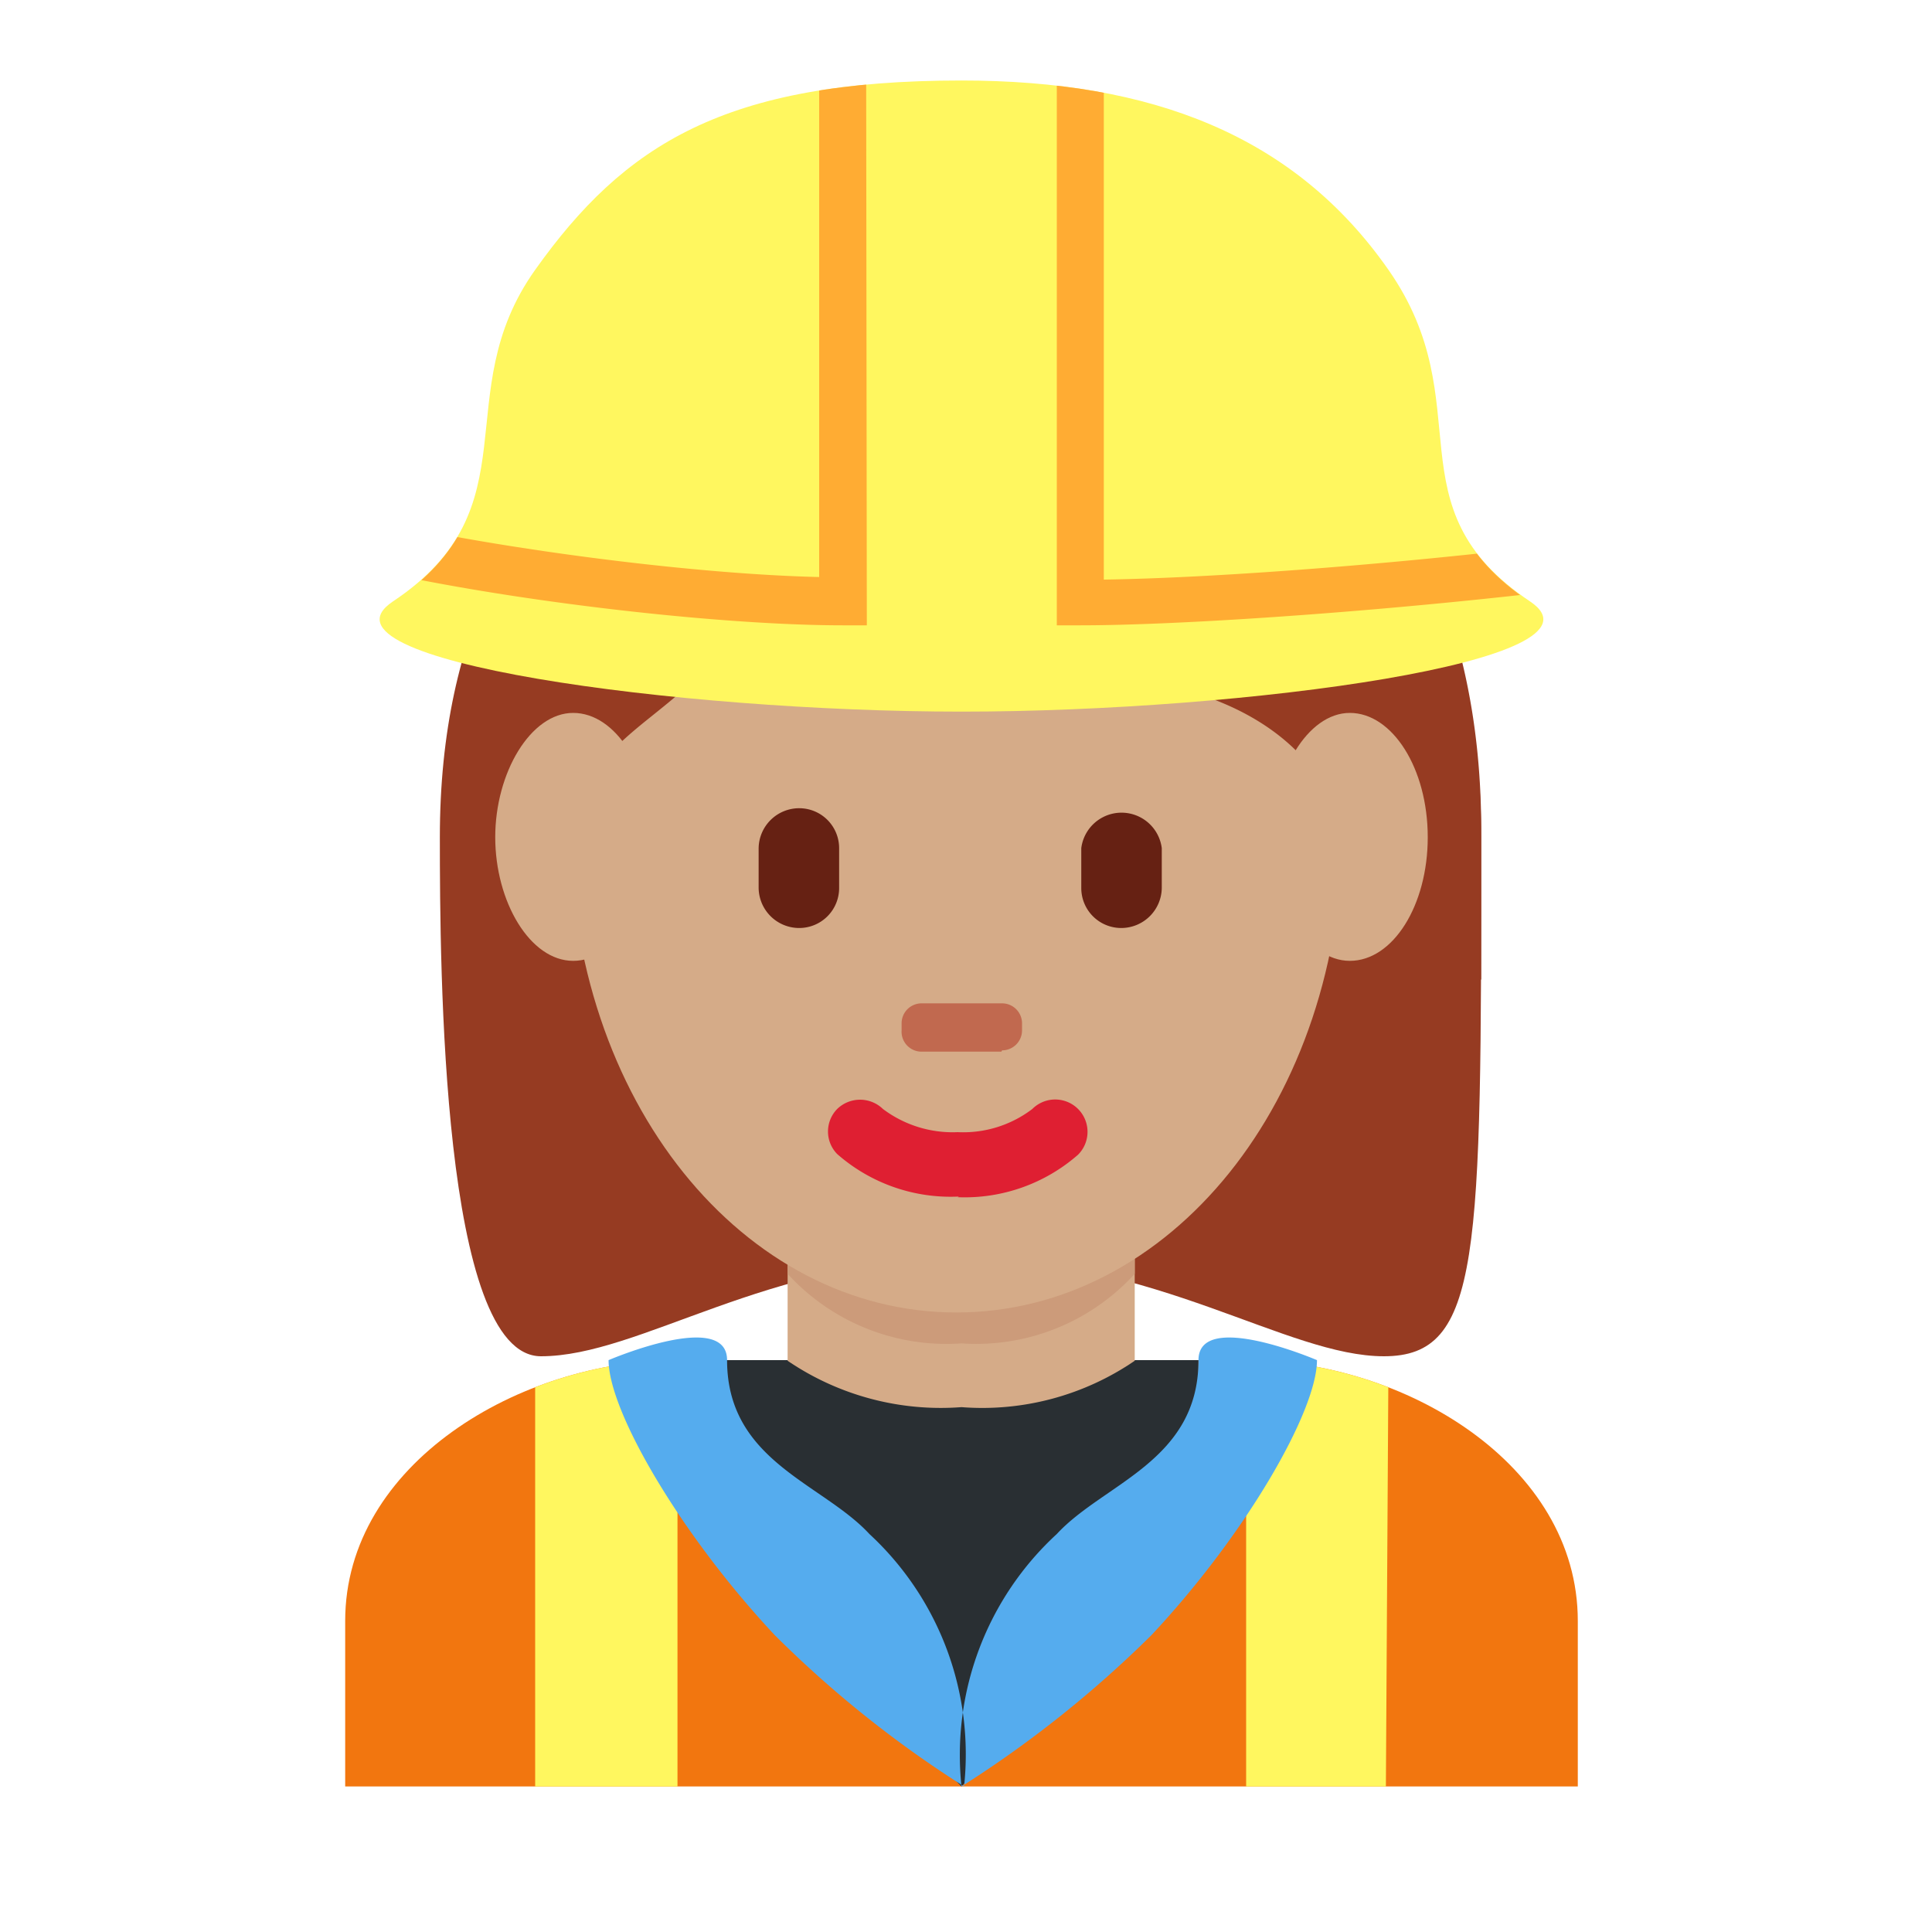<svg xmlns="http://www.w3.org/2000/svg" xmlns:xlink="http://www.w3.org/1999/xlink" viewBox="0 0 30 30"><defs><style>.cls-1{fill:none;}.cls-2{fill:#f2760f;}.cls-3{fill:#963b22;}.cls-4{fill:#292f33;}.cls-5{fill:#d5ab88;}.cls-6{fill:#cc9b7a;}.cls-7{fill:#df1f32;}.cls-8{fill:#662113;}.cls-9{fill:#c1694f;}.cls-10{clip-path:url(#clip-path);}.cls-11{fill:#fff75f;}.cls-12{fill:#55acee;}.cls-13{clip-path:url(#clip-path-2);}.cls-14{fill:#ffac33;}</style><clipPath id="clip-path"><path class="cls-1" d="M10.52,21.12c-2.44,0-5.16,1.61-5.16,4.05v2.57H24.5V25.17c0-2.44-2.71-4.05-5.15-4.05Z"/></clipPath><clipPath id="clip-path-2"><path class="cls-1" d="M14.93,1.25c-3.68,0-5.24,1-6.62,2.94s0,3.68-2.21,5.16c-1.37.91,4.42,1.7,8.83,1.7s10.2-.79,8.83-1.7c-2.2-1.48-.74-3.07-2.2-5.16S17.88,1.25,14.93,1.25Z"/></clipPath></defs><g id="_02_Körperlich_schwere_Arbeit" data-name="02 Körperlich schwere Arbeit"><path class="cls-2" d="M24.5,27.74V25.17c0-2.44-2.71-4.05-5.15-4.05H10.52c-2.44,0-5.16,1.61-5.16,4.05v2.57Z"/><path class="cls-3" d="M14.89,5C17.91,5,23,6.49,23,13s0,8.06-1.51,8.06-3.53-1.52-6.55-1.52-5,1.52-6.54,1.52S6.83,15.05,6.83,13c0-6.55,5-8.06,8.06-8.06"/><path class="cls-4" d="M12,21.12h5.89s-.75,3.68-2.95,3.68S12,21.12,12,21.12"/><rect class="cls-4" x="11.25" y="21.12" width="7.36" height="2.94"/><path class="cls-5" d="M12.23,21.13a4.23,4.23,0,0,0,2.7.72,4.19,4.19,0,0,0,2.69-.72V18.78H12.23Z"/><path class="cls-6" d="M12.23,19.78a3.34,3.34,0,0,0,2.7,1.08,3.33,3.33,0,0,0,2.69-1.08V17.62H12.23Z"/><path class="cls-5" d="M8.85,12.82c0-4.3,2.7-7.78,6-7.78s6,3.48,6,7.78-2.7,7.56-6,7.56-6-3.27-6-7.56"/><path class="cls-7" d="M14.89,18.58A2.67,2.67,0,0,1,13,17.92a.5.5,0,0,1,0-.7h0a.51.51,0,0,1,.71,0,1.8,1.8,0,0,0,1.16.36,1.77,1.77,0,0,0,1.16-.36.5.5,0,0,1,.71.71,2.67,2.67,0,0,1-1.87.66"/><path class="cls-3" d="M7.37,15.23c0-.73,0-.16,0-.34,0-2.52,1.51.36,1.51-1.43s1-2,2-3L12.37,9a11,11,0,0,0,4.53,1.52c2,0,4,1,4,3s1.51-1.17,1.51,1.35c0,.18,0-.39,0,.34H23V12.88c0-6.55-5-9-8.06-9s-8,2.4-8,9c0,.58,0,.92,0,2.39Z"/><path class="cls-8" d="M17.41,14.41a.62.62,0,0,1-.62-.62v-.62a.63.63,0,0,1,1.25,0v.62a.63.63,0,0,1-.63.62m-5,0a.63.63,0,0,1-.63-.62v-.62a.63.63,0,0,1,.63-.62.62.62,0,0,1,.62.62v.62a.62.62,0,0,1-.62.62"/><path class="cls-9" d="M15.55,16.33H14.3A.31.31,0,0,1,14,16v-.11a.31.31,0,0,1,.31-.31h1.25a.31.31,0,0,1,.31.31V16a.31.31,0,0,1-.31.31"/><path class="cls-5" d="M22.17,13c0,1.06-.54,1.92-1.21,1.92S19.76,14,19.76,13s.54-1.93,1.2-1.93,1.21.86,1.21,1.93M10.11,13c0,1.06-.54,1.92-1.21,1.92S7.69,14,7.69,13s.55-1.93,1.21-1.93,1.21.86,1.21,1.93"/><polygon class="cls-4" points="15.67 26.96 14.93 27.74 14.2 27.01 13.46 24.06 16.04 24.06 15.67 26.96"/><g class="cls-10"><path class="cls-11" d="M10.52,27.74H8.31V21.12h2.21Zm11,0H19.35V21.12h2.21Z"/></g><path class="cls-12" d="M20.45,21.12c0,.79-1.1,2.7-2.57,4.27a17.52,17.52,0,0,1-2.95,2.35,4.66,4.66,0,0,1,1.48-3.92c.73-.79,2.2-1.13,2.2-2.7,0-.79,1.84,0,1.84,0m-11,0c0,.79,1.11,2.7,2.58,4.27a17.22,17.22,0,0,0,2.94,2.35,4.66,4.66,0,0,0-1.47-3.92c-.73-.79-2.21-1.13-2.21-2.7,0-.79-1.84,0-1.84,0"/><path class="cls-11" d="M23.76,9.34c-2.2-1.47-.74-3.06-2.2-5.15s-3.68-2.94-6.63-2.94c-3.68,0-5.24,1-6.62,2.94s0,3.68-2.21,5.15c-1.37.92,4.42,1.71,8.83,1.71s10.2-.79,8.83-1.71"/><g class="cls-13"><path class="cls-14" d="M16.77,9.71h-.36V1.25a.37.37,0,1,1,.73,0V9c3.34-.05,10.31-.78,11.61-1.42a.35.35,0,0,1,.48.19.36.36,0,0,1-.15.46C27.52,9,19.67,9.71,16.77,9.71m-3.31,0h-.37C10.44,9.71,5.23,9,3.73,8.2a.37.37,0,0,1-.17-.49.36.36,0,0,1,.49-.17h0c1.32.65,6,1.36,8.67,1.42V1.25a.37.37,0,1,1,.73,0Z"/></g></g></svg>